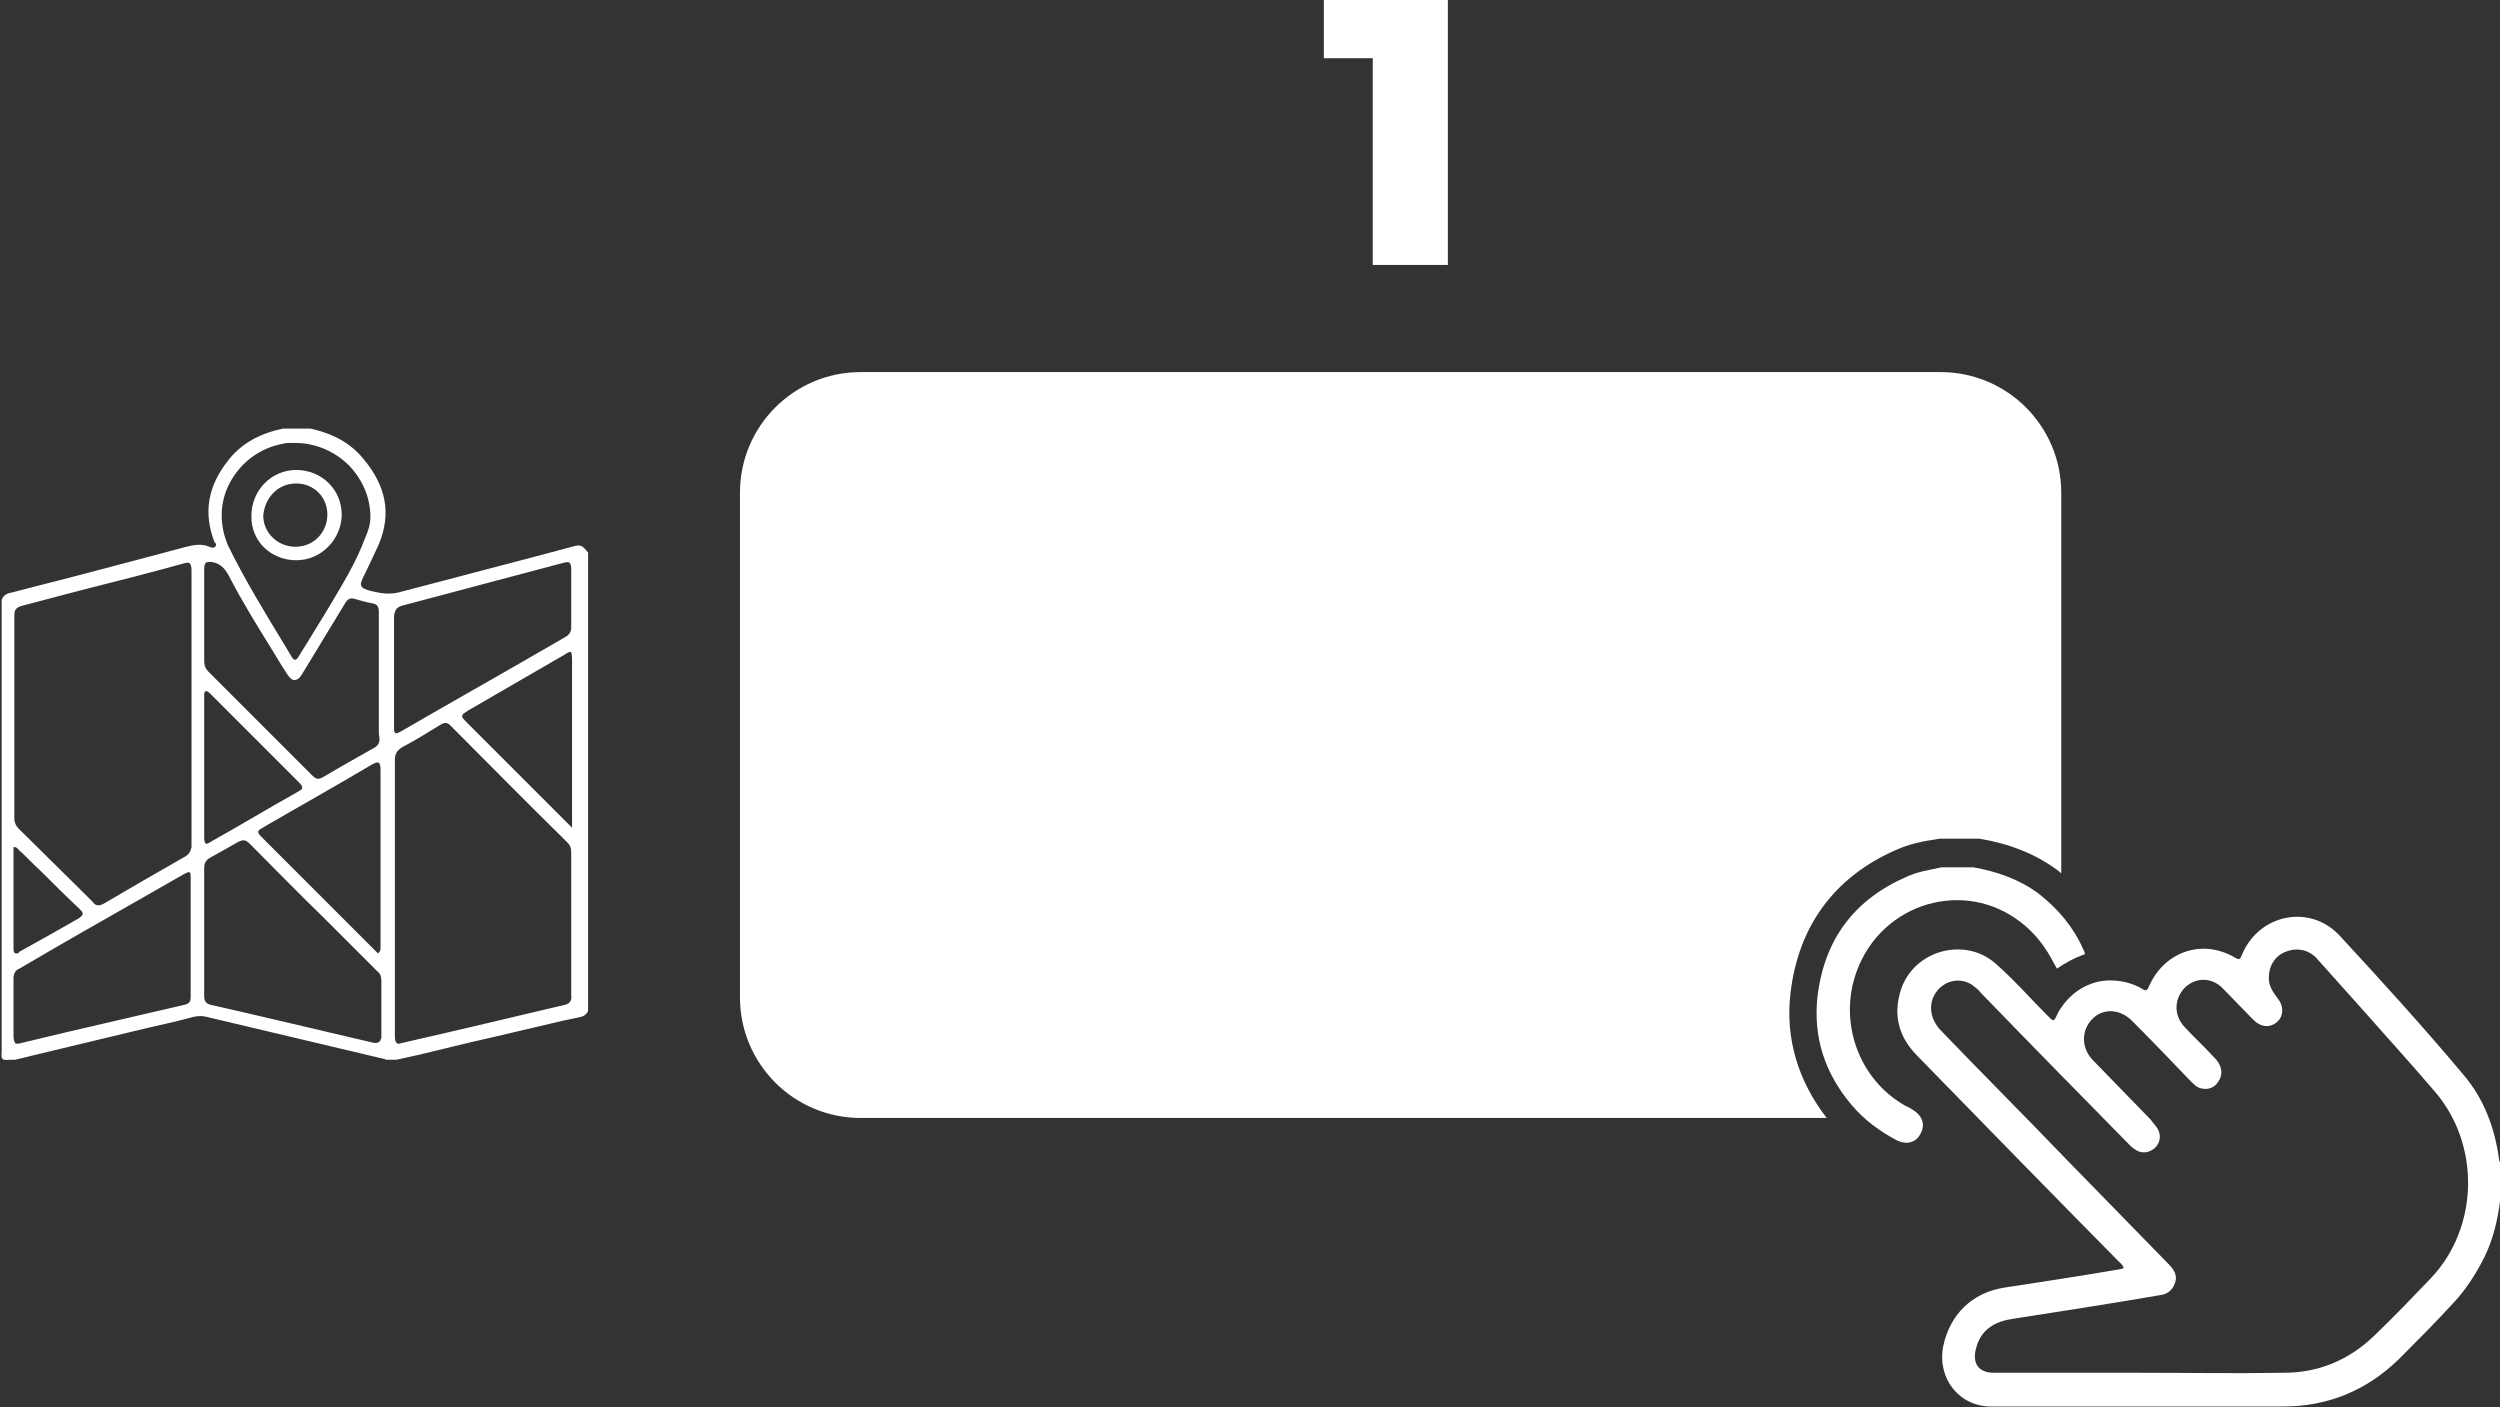 <?xml version="1.0" encoding="utf-8"?>
<!-- Generator: Adobe Illustrator 26.1.0, SVG Export Plug-In . SVG Version: 6.00 Build 0)  -->
<svg version="1.1" id="Capa_1" xmlns="http://www.w3.org/2000/svg" xmlns:xlink="http://www.w3.org/1999/xlink" x="0px" y="0px"
	 viewBox="0 0 296.3 166.8" style="enable-background:new 0 0 296.3 166.8;" xml:space="preserve">
<rect x="0" y="0" width="296.3" height="166.8" fill="#333333" stroke="none"/>
<style type="text/css">
	.st0{fill:#FFFFFF;}
</style>
<g>
	<g>
		<path class="st0" d="M171.6,0v31.4h-8.9V6.9h-5.8V0H171.6z"/>
	</g>
	<g>
		<path class="st0" d="M67.8,64.8c-1.5,0.4-3,0.8-4.5,1.2c-5.3,1.4-10.7,2.8-16,4.2c-1.2,0.3-2.2,0.1-3.1-0.1l0,0
			c-0.9-0.2-1.3-0.4-1.4-0.7c-0.1-0.3,0.1-0.7,0.5-1.5c0.5-1,1-2.1,1.6-3.4c1.5-3.6,0.9-6.9-1.9-10.2c-1.5-1.8-3.5-2.9-6.2-3.5
			l-3.3,0c-2.8,0.6-4.9,1.8-6.4,3.7c-2.5,3.1-3,6.3-1.7,9.7c0,0,0,0.1,0.1,0.1c0.1,0.2,0.2,0.3,0,0.5c-0.2,0.2-0.5,0.1-0.7,0l0,0
			c-0.9-0.4-1.9-0.2-2.7,0c-6.1,1.6-12.3,3.3-18.3,4.8l-2.3,0.6c-0.6,0.1-1.1,0.3-1.3,0.9V124c0,0.2,0,0.4,0,0.5
			c0,0.4-0.1,0.8,0.1,1c0.2,0.2,0.6,0.1,1,0.1c0.2,0,0.4,0,0.5,0l3.3-0.8c2.5-0.6,5-1.2,7.5-1.8c1.7-0.4,3.3-0.8,5-1.2
			c1.8-0.4,3.6-0.8,5.4-1.3c0.5-0.1,1-0.1,1.4,0l21.1,5c0.1,0,0.1,0,0.2,0.1c0,0,0,0,0,0h1.3c0.9-0.2,1.8-0.4,2.7-0.6
			c2-0.5,4.2-1,6.2-1.5c3.6-0.8,7.2-1.7,10.7-2.5l1.9-0.4c0.6-0.1,1-0.3,1.2-0.8V65.5C69,64.6,68.8,64.5,67.8,64.8z M21.8,119.1
			c-4.7,1.1-9.5,2.2-14.2,3.3l-5,1.2c-0.3,0.1-0.4,0.1-0.6,0.1c-0.1,0-0.2,0-0.2-0.1c-0.1-0.1-0.2-0.4-0.2-0.8c0-0.7,0-1.4,0-2.1
			c0-1.5,0-3.1,0-4.7c0-0.6,0.2-1,0.7-1.2c4.6-2.7,9.3-5.4,13.9-8c1.9-1.1,3.7-2.1,5.6-3.2c0.4-0.2,0.6-0.3,0.7-0.2
			c0.1,0.1,0.1,0.3,0.1,0.8c0,1.7,0,3.3,0,5v2c0,0.6,0,1.2,0,1.8c0,1.7,0,3.4,0,5.2C22.6,118.7,22.4,119,21.8,119.1z M1.6,112.5
			c0-2.6,0-5.2,0-7.8c0-1.3,0-2.6,0-3.9c0-0.1,0-0.1,0-0.2c0,0,0-0.1,0-0.1l0-0.1l0.1,0c0.3,0,0.4,0.2,0.5,0.3c0,0,0.1,0.1,0.1,0.1
			c0.9,0.8,1.7,1.7,2.6,2.5c1.5,1.5,3,3,4.5,4.4c0.2,0.2,0.4,0.4,0.4,0.6c0,0.2-0.2,0.3-0.4,0.5c-2.1,1.2-4.2,2.4-6.2,3.5l-0.9,0.5
			C2.2,113,2.1,113,1.9,113c0,0-0.1,0-0.1,0C1.7,112.9,1.6,112.8,1.6,112.5z M21.8,101.6c-3,1.7-6.1,3.5-9.5,5.5
			c-0.2,0.1-0.4,0.2-0.6,0.2c-0.3,0-0.5-0.1-0.7-0.4c-3.1-3.1-6.2-6.1-8.8-8.7c-0.3-0.3-0.5-0.7-0.5-1.2c0-9.7,0-17.2,0-24.1
			c0-0.6,0.2-0.9,0.9-1.1c4.5-1.2,9.1-2.4,13.5-3.5c1.9-0.5,3.8-1,5.6-1.5c0.4-0.1,0.7-0.2,0.8,0c0.1,0.1,0.2,0.3,0.2,0.8
			c0,4.4,0,8.8,0,13.2l0,7.1c0,4.1,0,8.3,0,12.5C22.6,100.9,22.4,101.3,21.8,101.6z M27.2,57.3c1.3-2.5,3.6-4.2,6.3-4.7
			c0.3-0.1,0.7-0.1,1-0.1c0.2,0,0.3,0,0.5,0h0c2.4,0,4.7,1,6.4,2.7c1.6,1.7,2.5,3.8,2.5,6.1c0,0.9-0.3,1.7-0.6,2.4
			c-1.1,3-2.8,5.7-4.4,8.4l-0.3,0.5c-0.6,1-1.3,2.1-1.9,3.1c-0.4,0.7-0.9,1.4-1.3,2.1c-0.1,0.2-0.3,0.4-0.4,0.4
			c-0.1,0-0.3-0.1-0.4-0.3c-0.3-0.5-0.6-1-0.9-1.5c-2.3-3.8-4.7-7.7-6.7-11.8C26,62.2,26,59.6,27.2,57.3z M44.9,123.5
			c-0.1,0.1-0.2,0.1-0.3,0.1c-0.1,0-0.2,0-0.3,0c-7.3-1.7-13.5-3.2-19.3-4.5c-0.5-0.1-0.8-0.4-0.8-1c0-1.9,0-3.8,0-5.7
			c0-0.7,0-1.3,0-2c0-0.7,0-1.3,0-2c0-1.8,0-3.6,0-5.5c0-0.6,0.2-1,0.8-1.3c1.3-0.7,2.3-1.3,3.2-1.8c0.6-0.3,0.9-0.3,1.4,0.2
			c2.9,2.9,5.8,5.9,8.7,8.7l2.9,2.9c0.4,0.4,0.7,0.7,1.1,1.1c0.8,0.8,1.6,1.6,2.4,2.4c0.4,0.3,0.5,0.7,0.5,1.2c0,2,0,4.4,0,6.7
			C45.1,123.2,45.1,123.4,44.9,123.5z M45.1,112.3c0,0.2,0,0.4-0.2,0.6l-0.1,0.1l-0.2-0.2c-0.1-0.1-0.2-0.2-0.3-0.3
			c-4.4-4.4-8.8-8.8-13.2-13.2c-0.3-0.3-0.5-0.5-0.5-0.7c0-0.2,0.2-0.3,0.7-0.6c4.3-2.5,8.6-4.9,12.8-7.4c0.4-0.2,0.6-0.3,0.8-0.2
			c0.1,0.1,0.2,0.3,0.2,0.8C45.1,98.2,45.1,105.2,45.1,112.3C45.1,112.3,45.1,112.3,45.1,112.3z M35.2,93.9
			c-3.4,1.9-6.7,3.9-10.1,5.8c-0.3,0.2-0.5,0.3-0.6,0.3c0,0-0.1,0-0.1,0c-0.1-0.1-0.2-0.3-0.2-0.7c0-5,0-10.5,0-16.8
			c0,0,0-0.1,0-0.1c0-0.2,0-0.4,0.2-0.5l0,0l0,0c0.2,0,0.4,0.2,0.5,0.3c0,0,0.1,0.1,0.1,0.1c3.4,3.4,6.9,6.9,10.3,10.3
			c0.4,0.4,0.5,0.5,0.5,0.7C35.9,93.5,35.7,93.6,35.2,93.9z M44.4,88.6c-2.1,1.2-4.1,2.3-6.1,3.5c-0.2,0.1-0.4,0.2-0.6,0.2
			c-0.2,0-0.4-0.1-0.7-0.4c-3.6-3.6-7.5-7.5-12.3-12.3c-0.4-0.4-0.5-0.8-0.5-1.3c0-4.1,0-7.6,0-10.9c0-0.4,0.1-0.6,0.2-0.7
			c0.1-0.1,0.4-0.1,0.7-0.1c1,0.2,1.5,0.7,2,1.6c1.6,3.1,3.4,6,5.2,8.9c0.6,1,1.2,2,1.8,2.9c0.3,0.4,0.5,0.6,0.8,0.6c0,0,0,0,0,0
			c0.3,0,0.6-0.2,0.9-0.7c1.7-2.8,3.4-5.6,5.1-8.4c0.3-0.5,0.6-0.7,1.2-0.5c0.7,0.2,1.4,0.4,2,0.5c0.6,0.1,0.8,0.4,0.8,1
			c0,1.8,0,3.6,0,5.4c0,0.6,0,1.3,0,1.9c0,0.7,0,1.3,0,2c0,1.7,0,3.4,0,5.2C45.1,87.9,44.9,88.3,44.4,88.6z M47.6,71.8
			c5.6-1.5,11.7-3.1,19.2-5.1c0.4-0.1,0.6-0.1,0.7,0c0.1,0.1,0.2,0.3,0.2,0.7c0,2.1,0,4.3,0,6.9c0,0.6-0.2,0.9-0.7,1.2
			c-6.7,3.9-13.3,7.6-19.5,11.2c-0.2,0.1-0.4,0.2-0.5,0.2c-0.1,0-0.1,0-0.1,0c-0.2-0.1-0.2-0.3-0.2-0.6c0-1.7,0-3.3,0-5
			c0-0.6,0-1.2,0-1.8c0-0.6,0-1.2,0-1.8c0-1.5,0-3.1,0-4.7C46.8,72.3,47,72,47.6,71.8z M67.8,78.1c0,6.3,0,12.6,0,18.9
			c0,0.1,0,0.3,0,0.5c0,0.1,0,0.2,0,0.4l0,0.2l-0.1-0.1c-0.1-0.1-0.2-0.2-0.3-0.3c-0.2-0.2-0.3-0.3-0.4-0.4
			c-3.9-3.9-7.8-7.8-11.7-11.7c-0.4-0.4-0.6-0.6-0.5-0.8c0-0.2,0.3-0.3,0.7-0.6c3.8-2.2,7.6-4.4,11.4-6.6c0.4-0.3,0.7-0.4,0.8-0.3
			C67.7,77.4,67.8,77.6,67.8,78.1z M66.9,119.1c-5.9,1.4-12.2,2.9-19.2,4.5c-0.1,0-0.3,0.1-0.4,0.1c-0.1,0-0.2,0-0.3-0.1
			c-0.1-0.1-0.2-0.3-0.2-0.7c0-4.2,0-8.5,0-12.6l0-3.9l0-3.8c0-4.1,0-8.3,0-12.5c0-0.7,0.2-1.1,0.8-1.5c1.7-0.9,3.3-1.9,4.6-2.7
			c0.5-0.3,0.8-0.3,1.2,0.1c4.1,4.1,8.4,8.5,13.8,13.8c0.4,0.4,0.5,0.7,0.5,1.3c0,5,0,10.9,0,16.8C67.8,118.6,67.5,119,66.9,119.1z"
			/>
		<path class="st0" d="M35.1,66.4C35.1,66.4,35.1,66.4,35.1,66.4c1.5,0,2.8-0.6,3.8-1.6c1-1,1.6-2.4,1.6-3.8c0-3-2.4-5.3-5.4-5.3
			c0,0,0,0,0,0c-2.9,0-5.3,2.4-5.3,5.4C29.7,64.1,32.1,66.4,35.1,66.4z M35.1,57.3C35.1,57.3,35.1,57.3,35.1,57.3
			c2.1,0,3.7,1.6,3.7,3.7c0,1-0.4,2-1.1,2.7c-0.7,0.7-1.6,1.1-2.7,1.1c0,0,0,0,0,0c-1,0-2-0.4-2.7-1.1c-0.7-0.7-1.1-1.6-1.1-2.6
			C31.4,58.9,33,57.3,35.1,57.3z"/>
	</g>
	<g>
		<path class="st0" d="M296.2,137.5c-0.5-3.8-1.8-7.3-4.3-10.2c-4.7-5.6-9.6-11-14.6-16.4c-3.5-3.8-9.6-2.6-11.6,2.3
			c-0.2,0.5-0.3,0.6-0.8,0.3c-3.9-2.3-8.4-0.7-10.2,3.4c-0.2,0.5-0.4,0.6-0.8,0.3c-1.2-0.7-2.5-1-3.8-1c-2.1,0-4.1,1-5.5,2.8
			c-0.3,0.4-0.6,0.8-0.8,1.3c-0.4,0.8-0.4,0.8-1.1,0.1c-2.1-2.1-4.1-4.4-6.3-6.3c-3.7-3.1-9.6-1.4-11.1,3.2c-1,3.1-0.2,5.7,2,7.9
			c7.9,8.1,15.8,16.2,23.8,24.3c0.2,0.2,0.5,0.4,0.6,0.8c-0.1,0-0.2,0.1-0.3,0.1c-4.6,0.8-9.2,1.5-13.8,2.2c-3.9,0.6-6.5,3.2-7.3,7
			c-0.7,3.8,1.9,7.1,5.7,7.1c11.5,0,23.1,0,34.6,0c5.3,0,9.9-1.9,13.7-5.6c2.2-2.2,4.4-4.4,6.5-6.7c1.5-1.6,2.7-3.5,3.7-5.5
			c1-2.1,1.5-4.2,1.8-6.5v-4.7C296.3,137.7,296.2,137.6,296.2,137.5z M288.1,151.5c-2.2,2.3-4.4,4.6-6.7,6.8
			c-3,2.9-6.6,4.4-10.7,4.4c-5.7,0.1-11.4,0-17,0v0c-5.8,0-11.6,0-17.4,0c-1.7,0-2.6-1-2.1-2.9c0.6-2.3,2.3-3.2,4.4-3.5
			c5.8-0.9,11.6-1.8,17.4-2.8c0.9-0.1,1.5-0.6,1.8-1.5c0.3-0.9-0.2-1.6-0.8-2.2c-4.1-4.2-8.1-8.3-12.2-12.5
			c-4.9-5.1-9.9-10.1-14.8-15.2c-1.4-1.5-1.5-3.4-0.3-4.8c1.1-1.2,2.7-1.4,4-0.6c0.4,0.3,0.8,0.6,1.1,1c5.8,6,11.6,11.9,17.5,17.9
			c0.6,0.6,1.3,1.2,2.3,0.9c1.3-0.4,1.8-1.8,1-2.9c-0.2-0.3-0.5-0.6-0.7-0.9c-2.3-2.4-4.6-4.7-6.9-7.1c-1.5-1.6-1.3-3.9,0.4-5.2
			c1.3-0.9,3-0.7,4.3,0.6c2.3,2.3,4.6,4.7,6.9,7.1c0.4,0.4,0.8,0.8,1.3,0.9c0.8,0.2,1.6-0.1,2-0.8c0.5-0.7,0.5-1.5,0-2.3
			c-0.2-0.3-0.4-0.5-0.6-0.7c-1.1-1.2-2.3-2.3-3.4-3.5c-1.3-1.4-1.2-3.3,0-4.6c1.3-1.3,3.2-1.3,4.5,0c1.2,1.2,2.4,2.5,3.6,3.7
			c0.5,0.5,1.1,0.9,1.9,0.8c1.5-0.3,2.1-1.9,1.1-3.2c-0.6-0.8-1.1-1.5-1.1-2.5c0-1.4,0.7-2.6,2-3.1c1.2-0.5,2.6-0.3,3.6,0.7
			c1.7,1.9,3.4,3.8,5.1,5.7c3,3.4,6.1,6.8,9,10.2C294,135.7,293.8,145.5,288.1,151.5z"/>
		<path class="st0" d="M226.8,131.6c-0.3-0.2-0.6-0.4-0.9-0.5c-5.6-3.1-8.1-10-5.8-16.1c3-8,12.7-10.9,19.4-5.7c1.7,1.3,3,3,4,5
			c0.1,0.2,0.2,0.3,0.3,0.5c1-0.7,2.1-1.3,3.3-1.7c0,0,0,0,0,0c0-0.2-0.1-0.4-0.2-0.6c-1.2-2.7-3-4.8-5.3-6.6
			c-2.3-1.7-4.9-2.6-7.7-3.1h-3.8c-1.4,0.3-2.8,0.5-4.1,1.1c-6.2,2.7-9.8,7.4-10.6,14.3c-0.5,4.8,0.9,9,4,12.7
			c1.5,1.8,3.4,3.2,5.5,4.3c1.1,0.5,2.2,0.2,2.7-0.8C228.2,133.4,227.9,132.3,226.8,131.6z"/>
	</g>
	<path class="st0" d="M212.2,117.8c0.9-8,5.2-13.9,12.6-17.1c1.6-0.7,3.1-1,4.5-1.2l0.6-0.1l4.7,0c3.6,0.6,6.6,1.8,9.2,3.7
		c0.2,0.1,0.3,0.3,0.5,0.4V58.4c0-7.9-6.4-14.3-14.3-14.3H102c-7.9,0-14.3,6.4-14.3,14.3v59.8c0,7.9,6.4,14.3,14.3,14.3h114.5
		C213.1,128.1,211.6,123.1,212.2,117.8z"/>
</g>
</svg>
